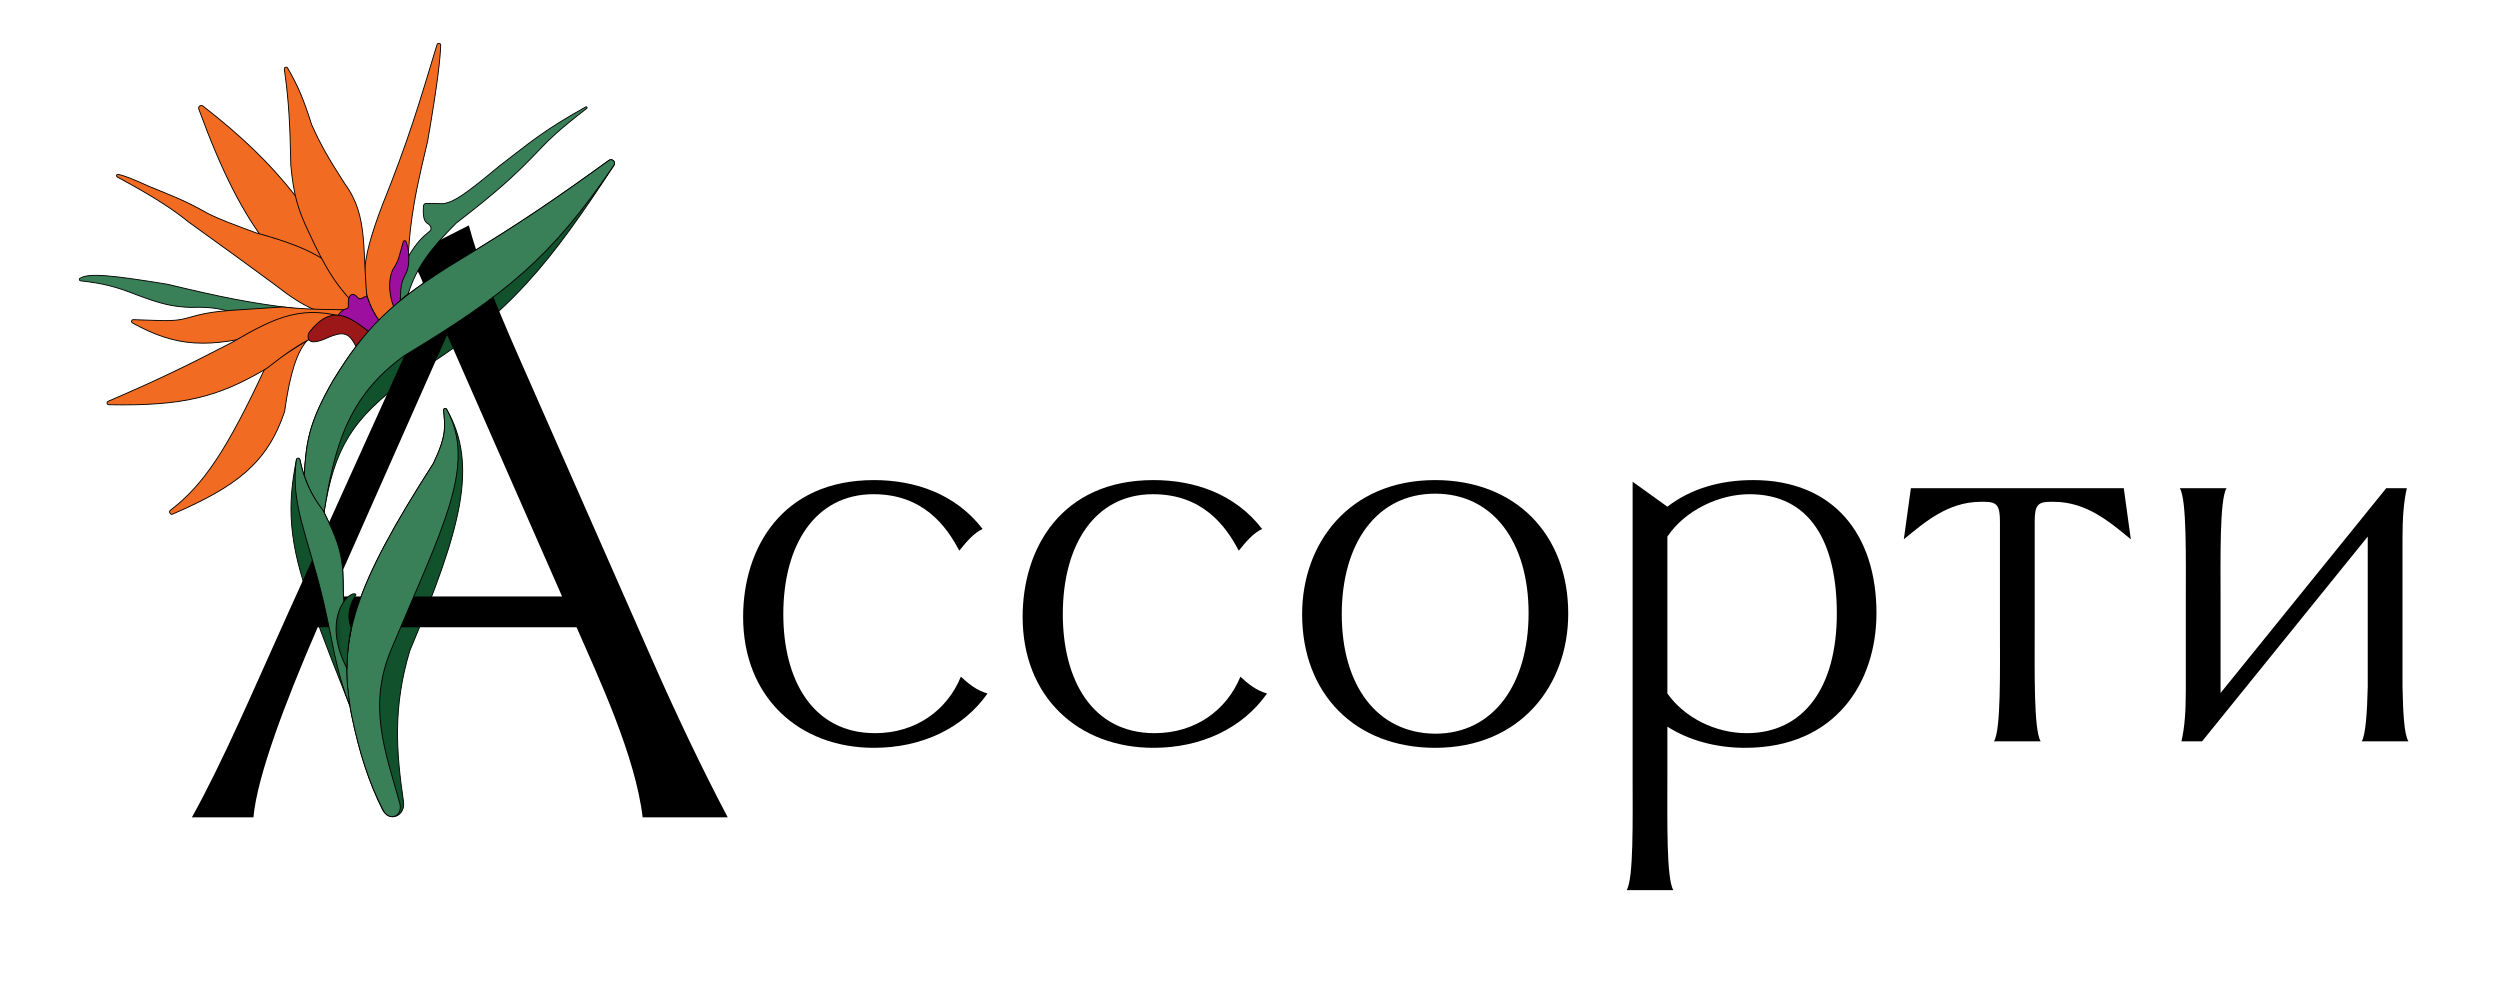 <?xml version="1.0" encoding="UTF-8"?> <svg xmlns="http://www.w3.org/2000/svg" width="2762" height="1093" viewBox="0 0 2762 1093" fill="none"><g clip-path="url(#clip0_2112_12)"><mask id="mask0_2112_12" style="mask-type:luminance" maskUnits="userSpaceOnUse" x="0" y="0" width="2762" height="1093"><path d="M2762 0H0V1093H2762V0Z" fill="white"></path></mask><g mask="url(#mask0_2112_12)"><path d="M1061.6 747.598C1046.6 784.198 1012.4 809.998 966.8 809.998C897.8 809.998 865.4 751.198 865.4 678.598C865.4 601.798 900.8 545.998 965 545.998C1019.6 545.998 1045.4 580.798 1059.8 608.398C1067.6 598.798 1075.4 589.198 1085.6 584.398C1055.6 545.398 1010.6 530.398 965.6 530.398C863.6 530.398 821 605.998 821 681.598C821 769.798 882.2 826.198 965.6 826.198C1018.4 826.198 1064 804.598 1091 766.198C1078.4 762.598 1069.4 754.798 1061.6 747.598Z" fill="black"></path><path d="M1370.39 747.598C1355.39 784.198 1321.19 809.998 1275.59 809.998C1206.59 809.998 1174.19 751.198 1174.19 678.598C1174.19 601.798 1209.59 545.998 1273.79 545.998C1328.39 545.998 1354.19 580.798 1368.59 608.398C1376.39 598.798 1384.19 589.198 1394.39 584.398C1364.39 545.398 1319.39 530.398 1274.39 530.398C1172.39 530.398 1129.79 605.998 1129.79 681.598C1129.79 769.798 1190.99 826.198 1274.39 826.198C1327.19 826.198 1372.79 804.598 1399.79 766.198C1387.19 762.598 1378.19 754.798 1370.39 747.598Z" fill="black"></path><path d="M1585.58 826.198C1680.38 826.198 1732.58 756.598 1732.58 677.998C1732.58 589.798 1673.78 530.398 1585.58 530.398C1490.78 530.398 1438.58 599.998 1438.58 678.598C1438.58 766.798 1497.38 826.198 1585.58 826.198ZM1585.58 810.598C1520.78 809.998 1482.38 756.598 1482.38 678.598C1482.38 600.598 1520.78 545.398 1585.58 545.398C1650.38 545.398 1688.78 599.998 1688.78 677.398C1688.78 755.398 1650.38 810.598 1585.58 810.598Z" fill="black"></path><path d="M2029.32 677.998C2029.32 760.198 1992.12 809.998 1929.72 809.998C1895.52 809.998 1861.32 793.198 1842.12 766.198V592.798C1861.92 563.398 1899.72 545.998 1932.72 545.998C1999.32 545.998 2029.32 598.198 2029.32 677.998ZM1797.12 983.398H1848.72C1840.92 970.798 1842.12 905.998 1842.12 857.398V802.798C1865.52 817.798 1895.52 826.198 1927.92 826.198C2028.72 826.198 2073.12 752.998 2073.12 677.398C2073.12 590.398 2025.72 530.398 1936.92 530.398C1901.52 530.398 1868.52 539.398 1842.12 559.798L1803.72 532.198V857.398C1803.72 905.998 1804.92 970.798 1797.12 983.398Z" fill="black"></path><path d="M2111.14 539.398L2103.34 595.798C2126.14 577.198 2151.94 554.398 2188.54 554.398H2192.14C2206.54 554.398 2209.54 558.598 2209.54 576.598V692.998C2209.54 741.598 2210.74 806.398 2202.94 818.998H2254.54C2246.74 806.398 2247.94 741.598 2247.94 692.998V576.598C2247.94 558.598 2250.94 554.398 2265.34 554.398H2268.94C2305.54 554.398 2331.34 577.198 2354.14 595.798L2346.34 539.398H2111.14Z" fill="black"></path><path d="M2459.88 539.398H2408.28C2416.08 551.998 2414.88 616.798 2414.88 665.398V763.198C2414.88 785.398 2413.68 803.398 2410.08 818.998H2432.88L2615.88 592.798V758.398C2615.28 787.198 2613.48 811.798 2609.28 818.998H2660.88C2656.08 811.798 2654.88 787.198 2654.28 758.398V595.198C2654.28 572.998 2655.48 554.998 2659.08 539.398H2636.28L2453.28 765.598V665.398C2453.28 616.798 2452.08 551.998 2459.88 539.398Z" fill="black"></path><path d="M452.382 416.377C387.982 462.509 369.219 496.162 357.97 566.167C348.043 552.383 342.717 544.288 336.049 525.411C338.443 489.046 340.422 468.366 368.246 420.085C402.745 364.063 430.151 334.157 509.002 286.392C575.128 246.411 613.609 219.864 672.663 177.22C676.265 174.618 680.788 178.965 678.343 182.675C609.061 287.808 563.871 348.974 452.382 416.377Z" fill="#11512B" stroke="black"></path><path d="M386.673 780.106C369.688 737.078 360.067 713.135 343.943 668.557C317.759 597.615 317.768 557.557 327.379 508.338C327.802 506.17 330.989 506.21 331.45 508.37C336.308 531.15 343.906 547 356.869 563.829C373.237 596.642 378.757 612.1 379.132 642.584C379.044 665.253 380.702 677.19 387.629 696.684C381.18 730.457 382.118 748.482 386.673 780.106Z" fill="#11512B" stroke="black"></path><path d="M418.448 353.947C433.585 339.436 440.184 333.669 451.298 324.25C450.411 299.93 450.006 286.109 453.462 252.943C457.859 217.543 463.049 195.515 472.411 156.152C483.874 90.192 486.333 64.387 486.909 49.944C487.002 47.612 483.509 47.089 482.832 49.322C463.159 114.221 451.441 154.506 422.503 226.375C397.48 291.951 396.124 320.134 418.448 353.947Z" fill="#F16B22" stroke="black"></path><path d="M219.65 120.584C218.625 117.78 221.855 115.349 224.213 117.182C310.453 184.263 348.461 237.1 402.41 340.571C402.927 341.563 402.858 342.781 402.216 343.697L395.647 353.067C394.71 354.403 392.857 354.732 391.503 353.822C313.902 301.67 271.479 262.299 219.65 120.584Z" fill="#F16B22" stroke="black"></path><path d="M164.729 205.949C147 197.817 137.771 194.276 130.831 192.672C128.737 192.188 127.965 194.714 129.858 195.731C167.98 216.192 190.774 230.924 208.532 245.398C216.18 251.047 257.102 280.122 304.553 315.212C336.122 339.981 356.059 348.848 395.753 355.385C396.97 349.676 398.342 346.776 402.416 342.319C380.139 293.073 351.289 276.051 282.217 257.056C257.176 247.649 243.89 243.012 229.275 235.661C204.66 221.569 189.615 216.152 164.729 205.949Z" fill="#F16B22" stroke="black"></path><path d="M344.249 137.582C335.458 109.637 328.953 94.459 317.769 75.163C316.672 73.27 313.806 74.308 314.115 76.474C319.292 112.759 320.412 138.423 321.299 182.599C324.381 215.096 328.924 231.021 341.005 256.277C359.23 295.456 370.772 316.125 399.991 344.536C402.21 341.624 403.533 340.186 406.422 338.791C399.396 277.66 408.109 239.65 380.841 202.898C362.276 173.927 354.363 160.151 344.249 137.582Z" fill="#F16B22" stroke="black"></path><path d="M151.121 325.773C128.126 316.72 114.079 313.034 89.21 310.283C87.736 310.12 87.011 308.492 88.216 307.627C97.247 301.139 124.864 304.191 185.173 314.082C245.968 328.694 278.715 335.303 328.053 340.986C329.099 341.107 329.269 342.547 328.276 342.899C302.271 352.13 285.404 353.255 253.545 344.093C239.456 340.282 230.408 339.034 210.761 339.611C191.446 338.95 178.555 336.129 151.121 325.773Z" fill="#397F58" stroke="black"></path><path d="M297.759 367.178C230.205 385.102 195.33 383.897 146.377 356.761C144.586 355.768 145.301 353.113 147.348 353.16C173.097 353.752 191.608 356.015 206.557 351.424C222.741 346.696 233.733 344.574 254.448 342.937L312.202 339.148C325.455 340.425 342.844 342.479 400.617 342.17C396.86 345.161 395.819 346.91 395.462 350.112C363.361 351.022 342.49 354.282 297.759 367.178Z" fill="#F16B22" stroke="black"></path><path d="M314.405 454.811C295.169 511.942 260.796 537.688 190.514 568.064C188.262 569.038 186.228 565.296 188.178 563.808C224.791 535.886 251.06 496.702 293.981 404.227L339.323 376.153C344.741 370.071 350.981 366.48 358.244 364.438L383.044 349.082L382.847 362.007C373.528 361.917 365.391 362.428 358.244 364.438L339.323 376.153C328.064 388.792 320.356 412.19 314.405 454.811Z" fill="#F16B22"></path><path d="M339.323 376.153L293.981 404.227C251.06 496.702 224.791 535.886 188.178 563.808C186.228 565.296 188.262 569.038 190.514 568.064C260.796 537.688 295.169 511.942 314.405 454.811C320.356 412.19 328.064 388.792 339.323 376.153ZM339.323 376.153C344.741 370.071 350.981 366.48 358.244 364.438M339.323 376.153L358.244 364.438M358.244 364.438L383.044 349.082L382.847 362.007C373.528 361.917 365.391 362.428 358.244 364.438Z" stroke="black"></path><path d="M418.401 353.933C414.491 359.025 411.884 361.208 407.942 366.509C396.825 359.362 389.45 355.695 374.477 351.587C373.118 351.215 372.533 349.59 373.372 348.458C376.207 344.635 378.478 342.143 383.112 340.972C384.091 340.725 384.812 339.855 384.781 338.845C384.538 330.939 385.084 327.738 387.701 325.935C390.117 324.189 392.787 325.902 395.387 328.929C396.681 330.436 398.974 330.472 400.518 329.223C402.112 327.934 403.535 327.623 405.631 327.885C409.707 339.478 412.547 345.098 418.401 353.933Z" fill="#9C0F9F" stroke="black"></path><path d="M294.649 406.989C241.035 438.87 202.249 448.714 120.252 447.148C118.106 447.107 117.546 444.177 119.518 443.33C171.4 421.046 202.692 406.068 255.949 378.511C306.571 348.766 334.786 336.864 384.501 351.501C382.279 356.147 382.071 358.327 384.401 362.153C357.03 365.508 339.11 372.14 294.649 406.989Z" fill="#F16B22" stroke="black"></path><path d="M407.314 366.569L393.094 382.554C385.375 366.134 377.773 366.462 362.207 372.946C355.486 376.138 350.229 377.789 345.578 377.617C340.034 377.412 338.765 370.598 342.262 366.292C362.614 341.233 379.124 342.783 407.314 366.569Z" fill="#9C1717" stroke="black"></path><path d="M452.74 718.937C434.115 780.963 437.633 829.838 445.779 885.555C448.157 901.818 429.939 909.067 422.579 894.372C407.966 865.197 396.93 831.5 388.226 788.959C372.217 706.706 392.033 647.327 478.831 511.999C494.18 479.942 491.507 470.668 490.147 453.278C489.988 451.246 492.506 450.464 493.514 452.235C528.648 514.001 509.464 583.626 452.74 718.937Z" fill="#11512B" stroke="black"></path><path d="M621 659H366L494 370L621 659ZM351 693H637C661 748 702 835 710 903H804C776 850 747 789 721 730L573 394C543 326 527 283 518 249L451 283C465 304 478 324 464 355L318 678C280 762 247 840 212 903H280C284 858 315 776 351 693Z" fill="black"></path><path d="M450.394 324.946L441.018 333.003C438.881 316.604 438.075 307.165 452.914 280.483C460.247 268.498 466.363 262.025 475.044 255.184C477.465 253.277 475.736 248.715 473.003 247.293C468.215 244.804 467.044 238.698 467.89 227.463C468.007 225.904 469.332 224.714 470.896 224.737L489.327 225.018C489.474 225.02 489.62 225.012 489.766 224.992C500.488 223.496 512.09 216.581 551.588 183.472C584.814 158.224 597.835 145.788 647.146 118.098C648.224 117.493 649.225 118.985 648.246 119.742C616.171 144.544 607.879 153.198 599.438 161.816C569.909 192.995 549.757 211.334 504.063 246.429C475.296 275.224 460.391 295.181 451.304 323.568C451.133 324.101 450.819 324.581 450.394 324.946Z" fill="#397F58"></path><path d="M441.017 333.004L450.394 324.946C450.819 324.581 451.133 324.101 451.304 323.568C460.391 295.181 475.296 275.224 504.063 246.429C549.757 211.334 569.909 192.995 599.438 161.816C607.879 153.198 616.171 144.544 648.246 119.742C649.225 118.985 648.224 117.493 647.146 118.098C597.835 145.788 584.814 158.224 551.588 183.472C512.09 216.581 500.488 223.496 489.766 224.992C489.62 225.012 489.474 225.02 489.327 225.018L470.896 224.737C469.332 224.714 468.007 225.904 467.89 227.463C467.044 238.698 468.215 244.804 473.003 247.293C475.736 248.715 477.465 253.277 475.044 255.184C466.363 262.025 460.247 268.498 452.914 280.483C438.074 307.166 438.881 316.604 441.018 333.004" stroke="black"></path><path d="M442.19 332.385L434.941 338.891C427.83 320.579 430.465 304.757 433.977 297.905C441.384 286.942 441.305 280.817 445.487 267.206C445.971 265.629 447.96 265.385 448.601 266.905C453.047 277.435 452.362 295.623 448.521 301.837C443.304 312.252 442.744 315.065 442.19 332.385Z" fill="#9C0F9F" stroke="black"></path><path d="M447.24 392.545C382.84 438.677 369.219 496.161 357.97 566.166C348.043 552.382 342.717 544.287 336.049 525.41C338.443 489.045 340.422 468.365 368.246 420.084C402.745 364.062 430.151 334.156 509.002 286.391C575.128 246.41 613.609 219.863 672.663 177.219C676.265 174.617 680.712 178.923 678.217 182.6C608.486 285.359 558.685 325.169 447.24 392.545Z" fill="#397F58" stroke="black"></path><path d="M432.278 717.38C406.019 780.019 425.464 829.541 441.576 887.047C445.733 901.884 430.256 908.508 423.169 894.827C408.21 865.953 397.181 832.732 388.225 788.957C372.216 706.704 392.032 647.325 478.829 511.998C494.178 479.94 491.506 470.666 490.145 453.276C489.987 451.244 492.485 450.477 493.466 452.263C527.303 513.924 488.991 582.094 432.278 717.38Z" fill="#397F58" stroke="black"></path><path d="M386.673 780.104C369.689 737.076 368.317 710.498 356.869 662.498C340.045 591.928 320.482 556.37 327.477 507.788C327.792 505.602 330.83 505.609 331.291 507.769C336.18 530.679 343.901 546.991 356.87 563.826C373.237 596.64 378.757 612.098 379.132 642.582C379.044 665.251 380.702 677.188 387.63 696.681C381.18 730.455 382.119 748.48 386.673 780.104Z" fill="#397F58" stroke="black"></path><path d="M392.946 656.462C386.139 651.72 354.395 682.498 383.22 738.347C384.027 716.835 385.406 705.417 387.853 694.604C387.942 694.209 387.908 693.791 387.765 693.412C381.194 675.931 390.817 660.777 393.052 657.606C393.313 657.236 393.317 656.721 392.946 656.462Z" fill="url(#paint0_linear_2112_12)" stroke="black"></path></g></g><defs><linearGradient id="paint0_linear_2112_12" x1="371.98" y1="689.273" x2="387.315" y2="688.669" gradientUnits="userSpaceOnUse"><stop stop-color="#0F4424"></stop><stop offset="0.344" stop-color="#12532D"></stop></linearGradient><clipPath id="clip0_2112_12"><rect width="2762" height="1093" fill="white"></rect></clipPath></defs></svg> 